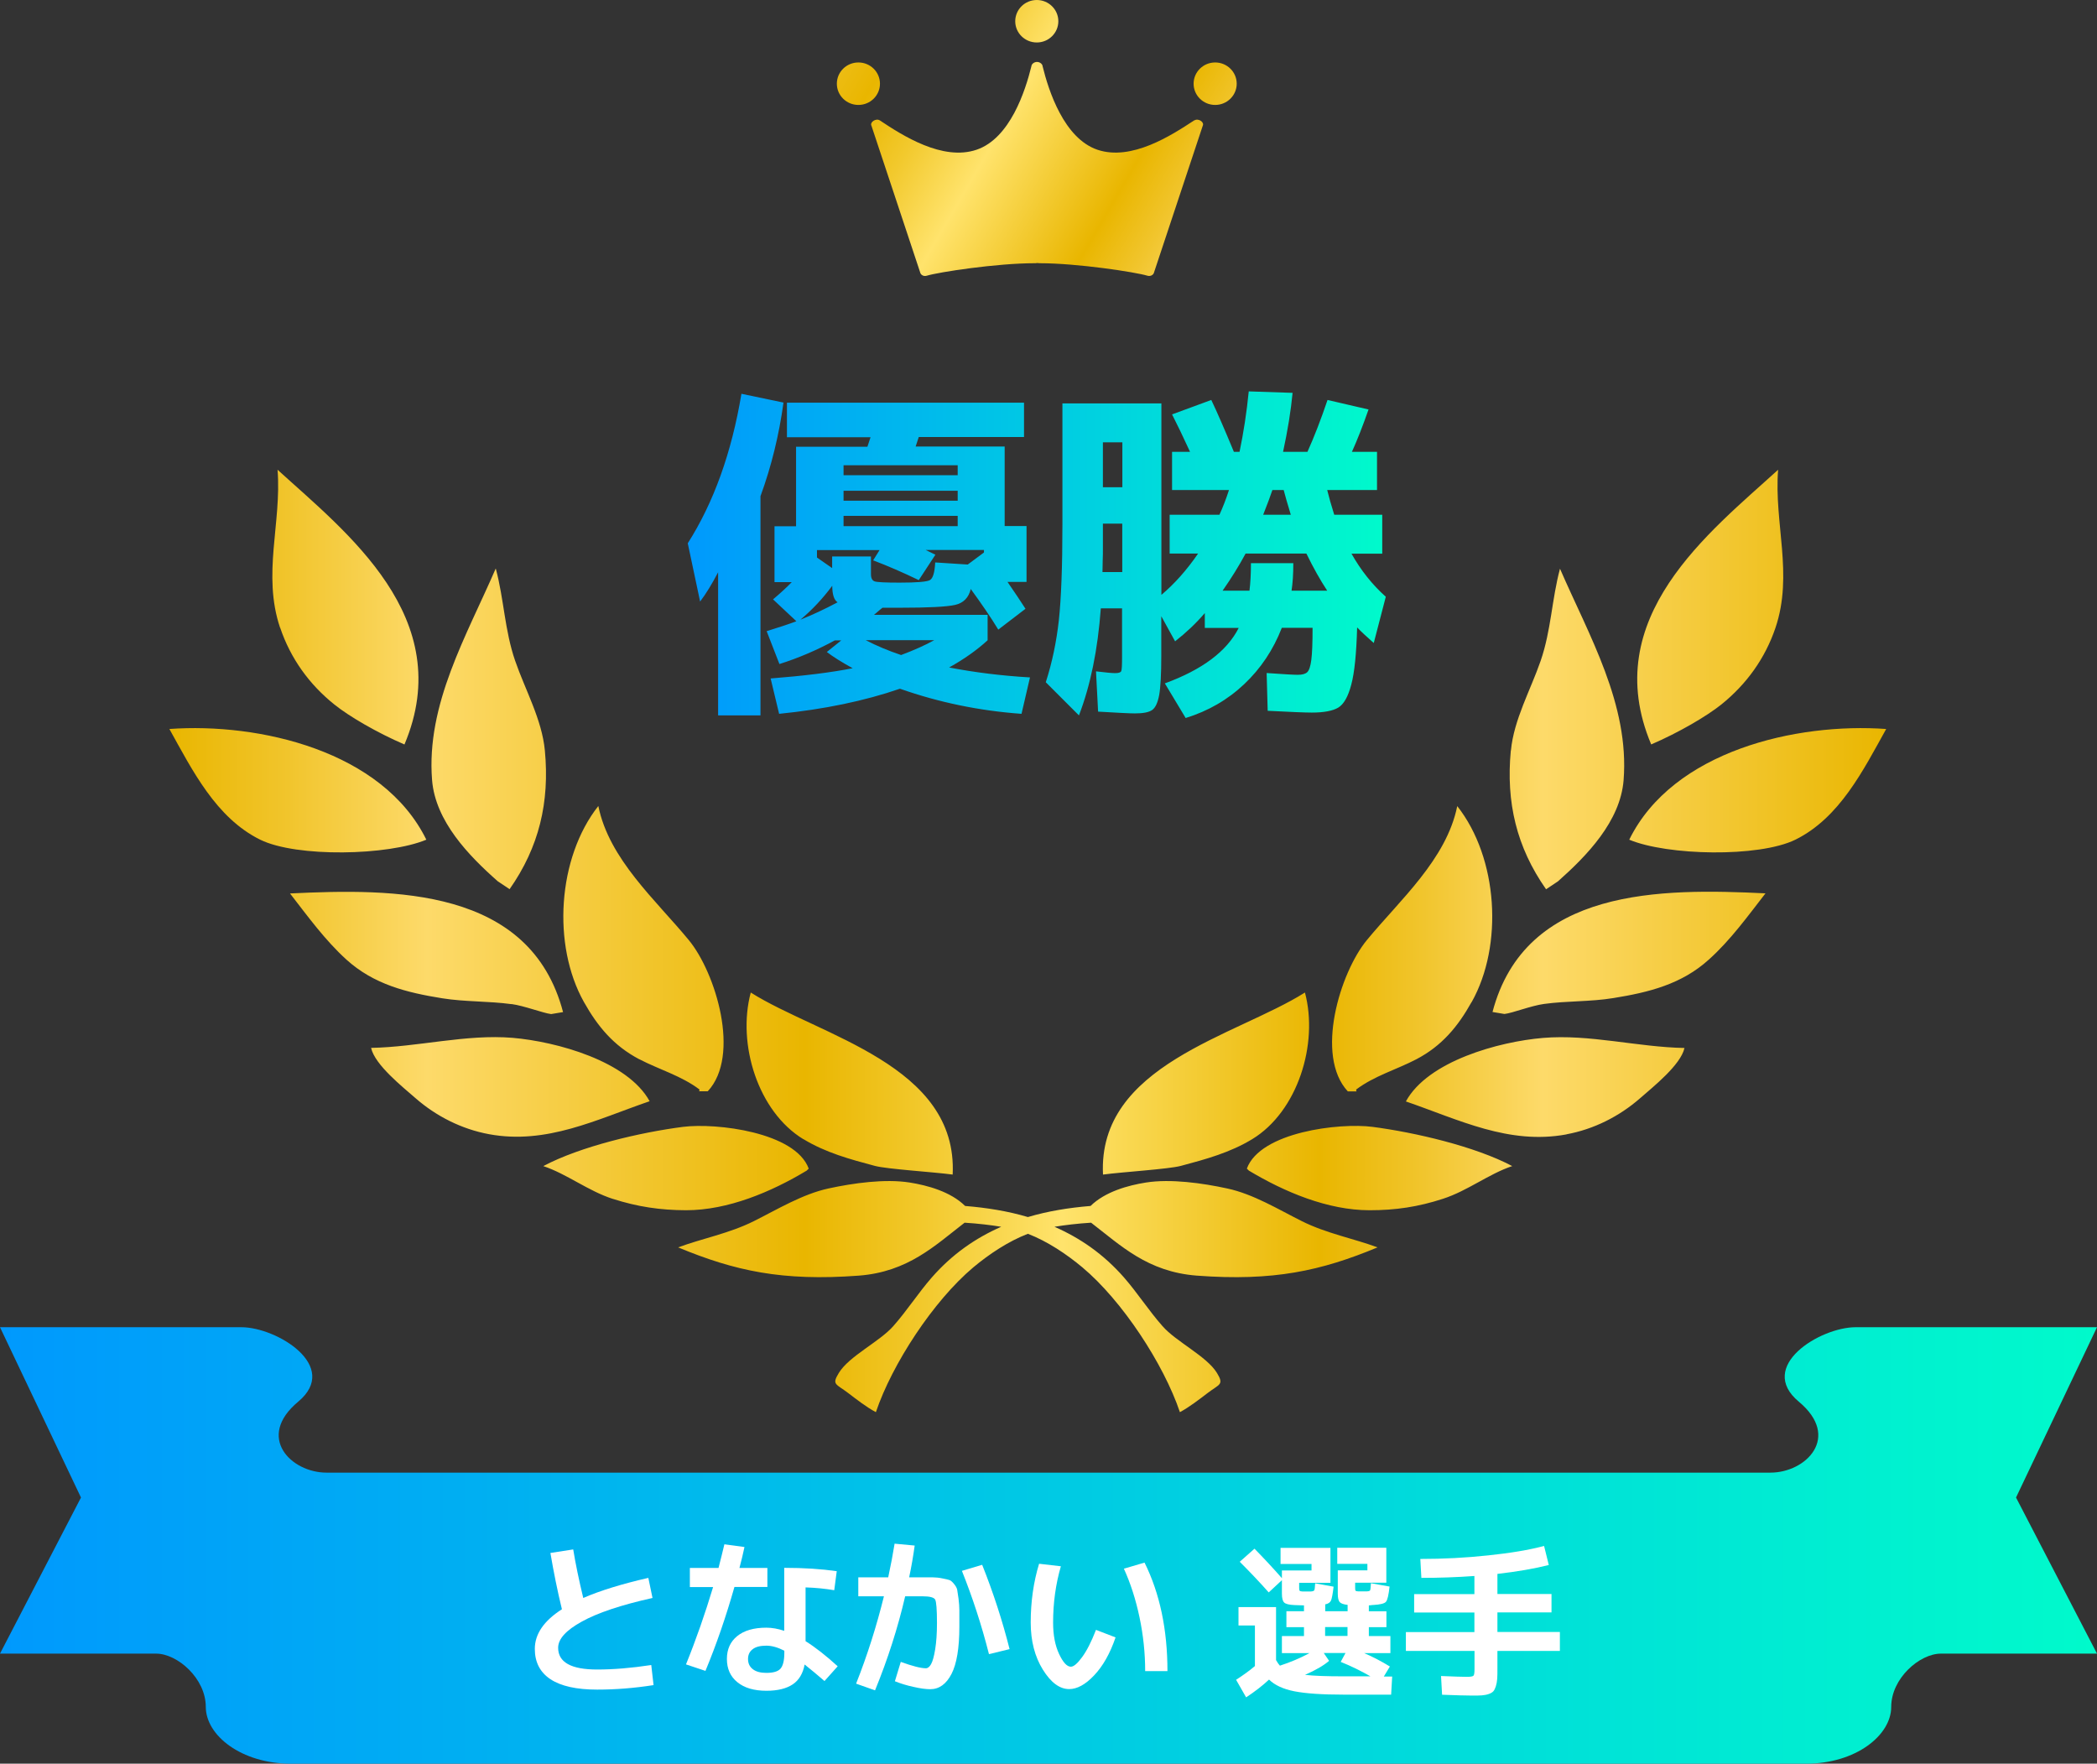 <?xml version="1.0" encoding="UTF-8"?>
<svg id="_レイヤー_2" data-name="レイヤー 2" xmlns="http://www.w3.org/2000/svg" xmlns:xlink="http://www.w3.org/1999/xlink" viewBox="0 0 200.44 168.58">
  <rect x="0" y="0" width="200.44" height="168.58" fill="#333333" stroke="none"/>
  <defs>
    <style>
      .cls-1 {
        fill: url(#_新規グラデーションスウォッチ_1);
      }

      .cls-1, .cls-2, .cls-3, .cls-4, .cls-5, .cls-6, .cls-7, .cls-8 {
        stroke-width: 0px;
      }

      .cls-2 {
        fill: url(#_名称未設定グラデーション_218);
      }

      .cls-3 {
        fill: url(#_新規グラデーションスウォッチ_1-2);
      }

      .cls-4 {
        fill: url(#_名称未設定グラデーション_218-2);
      }

      .cls-5 {
        fill: url(#_名称未設定グラデーション_218-4);
      }

      .cls-6 {
        fill: url(#_名称未設定グラデーション_218-3);
      }

      .cls-7 {
        fill: url(#_名称未設定グラデーション_218-5);
      }

      .cls-8 {
        fill: #fff;
      }
    </style>
    <linearGradient id="_名称未設定グラデーション_218" data-name="名称未設定グラデーション 218" x1="16.19" y1="89.94" x2="180.29" y2="89.94" gradientUnits="userSpaceOnUse">
      <stop offset="0" stop-color="#e9b600"/>
      <stop offset=".07" stop-color="#f1c52d"/>
      <stop offset=".15" stop-color="#fdda6a"/>
      <stop offset=".37" stop-color="#e9b600"/>
      <stop offset=".44" stop-color="#f2c92d"/>
      <stop offset=".52" stop-color="#ffe36c"/>
      <stop offset=".67" stop-color="#e9b600"/>
      <stop offset=".73" stop-color="#f1c52d"/>
      <stop offset=".8" stop-color="#fdda6a"/>
      <stop offset="1" stop-color="#e9b600"/>
    </linearGradient>
    <linearGradient id="_新規グラデーションスウォッチ_1" data-name="新規グラデーションスウォッチ 1" x1="0" y1="147.72" x2="200.44" y2="147.72" gradientUnits="userSpaceOnUse">
      <stop offset="0" stop-color="#0099fd"/>
      <stop offset="1" stop-color="#00facb"/>
    </linearGradient>
    <linearGradient id="_新規グラデーションスウォッチ_1-2" data-name="新規グラデーションスウォッチ 1" x1="65.73" y1="53.02" x2="132.47" y2="53.02" xlink:href="#_新規グラデーションスウォッチ_1"/>
    <linearGradient id="_名称未設定グラデーション_218-2" data-name="名称未設定グラデーション 218" x1="62.91" y1="-19.07" x2="136.42" y2="23.8" xlink:href="#_名称未設定グラデーション_218"/>
    <linearGradient id="_名称未設定グラデーション_218-3" data-name="名称未設定グラデーション 218" x1="64.66" y1="-22.02" x2="138.17" y2="20.85" xlink:href="#_名称未設定グラデーション_218"/>
    <linearGradient id="_名称未設定グラデーション_218-4" data-name="名称未設定グラデーション 218" x1="55.91" y1="-7.24" x2="129.42" y2="35.63" xlink:href="#_名称未設定グラデーション_218"/>
    <linearGradient id="_名称未設定グラデーション_218-5" data-name="名称未設定グラデーション 218" x1="56.05" y1="-7.54" x2="129.58" y2="35.34" xlink:href="#_名称未設定グラデーション_218"/>
  </defs>
  <g id="_レイヤー_2-2" data-name="レイヤー 2">
    <g>
      <path class="cls-2" d="M124.73,94.86c1.32,4.94-.71,11.39-5.03,14.02-2.12,1.29-4.43,1.92-6.83,2.56-1.16.31-5.56.58-7.44.83-.52-10.48,12.71-13.24,19.3-17.4ZM140.67,95.78c3.04-5.42,2.53-13.77-1.38-18.73-1.03,5.1-5.51,9-8.65,12.82-2.55,3.1-4.98,11.03-1.81,14.45h.84s-.06-.09-.04-.18c1.74-1.31,3.83-1.89,5.75-2.89,2.44-1.28,3.97-3.12,5.28-5.47ZM144.41,71.74c-.47,4.96.55,9.24,3.37,13.26l1.14-.76c2.75-2.44,5.95-5.72,6.27-9.66.57-7.26-3.3-13.81-6.08-20.22-.79,2.95-.84,5.88-1.85,8.81-.96,2.78-2.56,5.61-2.84,8.57ZM157.82,71.16c2.65-1.14,5.31-2.7,6.71-3.82,2.41-1.94,4.19-4.41,5.18-7.34,1.72-5.11-.15-10,.25-15.1-6.51,5.94-17.24,14.14-12.13,26.26ZM180.29,69.68c-8.57-.62-20.38,2.08-24.56,10.58,3.61,1.52,12.37,1.72,15.88,0,4.23-2.09,6.48-6.63,8.68-10.58ZM168.76,85.39c-9.96-.48-22.96-.58-26.1,11.34l1.14.19c.79-.09,2.54-.79,3.79-.96,2.2-.3,4.42-.2,6.62-.56,3.42-.55,6.54-1.33,9.14-3.69,2.07-1.86,3.7-4.13,5.41-6.33ZM149.74,108.42c2.6-.48,5.04-1.71,7.02-3.44,1.23-1.08,3.89-3.18,4.25-4.81-4.48-.08-9.08-1.34-13.53-.96-4.19.35-11,2.21-13.1,6.07,5.06,1.74,9.83,4.17,15.35,3.15ZM144.55,111.46c-3.57-1.89-9.31-3.22-13.36-3.75-3.16-.41-10.73.49-12.01,3.99l.19.19c3.4,2.04,7.54,3.79,11.54,3.79,2.48,0,4.63-.32,7-1.09,2.36-.76,4.39-2.38,6.63-3.13ZM114.4,121.93c7.33.55,11.88-.46,17.27-2.7-2.28-.85-4.86-1.32-7.24-2.51-2.24-1.12-4.64-2.59-7.12-3.12-2.4-.52-5.41-.94-7.77-.57-1.71.27-3.9.87-5.3,2.24-2.06.17-4.07.49-5.99,1.06-1.92-.57-3.93-.89-6-1.06-1.39-1.37-3.6-1.97-5.3-2.24-2.36-.37-5.37.05-7.77.57-2.48.54-4.88,2-7.12,3.12-2.38,1.19-4.97,1.66-7.24,2.51,5.39,2.24,9.93,3.25,17.27,2.7,4.72-.36,7.29-2.89,10.11-5.06,1.29.08,2.54.23,3.5.39-2.44,1.07-4.68,2.61-6.64,4.85-1.3,1.49-2.36,3.16-3.68,4.65-1.31,1.49-4.22,2.86-5.2,4.47-.7,1.14-.28,1.03.89,1.92.84.64,1.72,1.33,2.65,1.83,1.55-4.6,5.51-10.65,9.31-13.84,1.52-1.27,3.33-2.48,5.22-3.21,1.88.73,3.69,1.94,5.21,3.21,3.81,3.19,7.77,9.24,9.32,13.84.92-.5,1.81-1.19,2.65-1.83,1.16-.88,1.58-.78.89-1.92-.98-1.6-3.9-2.98-5.2-4.47-1.32-1.49-2.38-3.16-3.68-4.65-1.96-2.24-4.21-3.78-6.65-4.85.96-.16,2.21-.31,3.5-.39,2.83,2.17,5.39,4.7,10.11,5.06ZM76.79,108.88c2.12,1.29,4.43,1.92,6.83,2.56,1.16.31,5.56.58,7.44.83.51-10.48-12.71-13.24-19.3-17.4-1.32,4.94.7,11.39,5.03,14.02ZM61.1,101.24c1.92,1,4.01,1.58,5.75,2.89.02.09,0,.14-.04.18h.84c3.18-3.42.75-11.35-1.81-14.45-3.14-3.82-7.62-7.72-8.65-12.82-3.91,4.96-4.42,13.31-1.38,18.73,1.32,2.35,2.84,4.18,5.28,5.47ZM47.38,54.35c-2.77,6.41-6.66,12.96-6.08,20.22.32,3.94,3.51,7.22,6.27,9.66l1.14.76c2.81-4.01,3.84-8.29,3.37-13.26-.28-2.96-1.88-5.79-2.84-8.57-1.01-2.93-1.06-5.86-1.85-8.81ZM26.78,60c.99,2.93,2.77,5.41,5.18,7.34,1.39,1.12,4.05,2.68,6.7,3.82,5.11-12.12-5.62-20.32-12.13-26.26.4,5.1-1.48,9.99.24,15.1ZM40.75,80.26c-4.18-8.5-15.99-11.2-24.56-10.58,2.2,3.95,4.45,8.49,8.68,10.58,3.5,1.72,12.26,1.52,15.88,0ZM48.89,95.97c1.24.17,2.99.86,3.79.96l1.14-.19c-3.14-11.92-16.14-11.82-26.1-11.34,1.71,2.2,3.34,4.46,5.4,6.33,2.61,2.36,5.73,3.14,9.15,3.69,2.2.35,4.41.26,6.62.56ZM62.1,105.27c-2.1-3.85-8.91-5.71-13.1-6.07-4.45-.37-9.05.88-13.53.96.36,1.63,3.02,3.73,4.25,4.81,1.98,1.73,4.42,2.96,7.02,3.44,5.51,1.02,10.29-1.41,15.35-3.15ZM58.57,114.59c2.37.76,4.53,1.08,7,1.09,4.01,0,8.15-1.75,11.54-3.79l.19-.19c-1.28-3.49-8.84-4.39-12.01-3.99-4.06.52-9.8,1.86-13.36,3.75,2.25.75,4.28,2.37,6.63,3.13Z"/>
      <g>
        <path class="cls-1" d="M200.44,126.86h-23.07c-3.39,0-9.5,3.73-5.43,7.12,4.07,3.39.68,6.78-2.71,6.78H31.21c-3.39,0-6.78-3.39-2.71-6.78,4.07-3.39-2.04-7.12-5.43-7.12H0l7.74,16.28-7.74,14.92h14.92c2.04,0,4.75,2.37,4.75,5.09s3.39,5.43,8.14,5.43h144.82c4.75,0,8.14-2.71,8.14-5.43s2.71-5.09,4.75-5.09h14.92l-7.74-14.92,7.74-16.28Z"/>
        <g>
          <path class="cls-8" d="M52.6,148.44l2.19-.34c.22,1.35.54,2.9.96,4.64,1.61-.7,3.69-1.34,6.22-1.92l.4,1.92c-3,.67-5.25,1.42-6.76,2.26-1.51.83-2.26,1.66-2.26,2.5,0,1.39,1.24,2.08,3.73,2.08,1.55,0,3.27-.14,5.17-.43l.22,1.92c-1.85.29-3.64.43-5.39.43-1.97,0-3.46-.33-4.46-.99-1-.66-1.5-1.63-1.5-2.9,0-1.42.86-2.68,2.59-3.79-.43-1.77-.79-3.56-1.1-5.38Z"/>
          <path class="cls-8" d="M65.94,151.69v-1.82h2.74c.23-.91.42-1.66.56-2.26l1.92.26c-.13.62-.29,1.29-.48,2h2.67v1.82h-3.15c-.8,2.82-1.72,5.49-2.77,8.02l-1.86-.62c.98-2.42,1.84-4.89,2.59-7.39h-2.22ZM79.75,152c-.89-.15-1.8-.24-2.75-.27v5.14c.93.58,1.95,1.38,3.07,2.4l-1.26,1.41c-.64-.55-1.27-1.08-1.9-1.58-.16.86-.54,1.5-1.14,1.9s-1.43.61-2.51.61c-1.18,0-2.11-.27-2.78-.82-.67-.54-1-1.29-1-2.22s.33-1.65.98-2.18c.66-.54,1.59-.81,2.79-.81.54,0,1.11.1,1.71.3v-6.02c1.89,0,3.56.11,5.02.32l-.24,1.82ZM74.97,157.78c-.63-.32-1.2-.48-1.71-.48-.59,0-1.03.11-1.32.34-.29.22-.44.53-.44.93,0,.42.15.74.46.98s.74.35,1.3.35c.65,0,1.1-.13,1.34-.4s.37-.77.37-1.52v-.19Z"/>
          <path class="cls-8" d="M85.54,160.69l.56-1.84c1.13.41,1.93.61,2.4.61.18,0,.35-.13.5-.4s.28-.74.39-1.42c.11-.68.17-1.51.17-2.5,0-1.28-.06-2.03-.17-2.24-.11-.21-.51-.32-1.21-.32h-1.66c-.7,3.01-1.66,6.01-2.88,8.99l-1.81-.64c1.07-2.7,1.95-5.48,2.66-8.35h-2.45v-1.81h2.86c.25-1.16.45-2.23.61-3.22l1.92.18c-.14,1-.31,2.02-.53,3.04h2.28c.27,0,.57.03.9.1.33.06.56.12.68.16.12.04.27.17.43.37.17.2.26.38.3.54.03.16.07.45.13.86.05.41.08.79.08,1.13v1.54c0,2.05-.25,3.56-.75,4.53-.5.97-1.18,1.46-2.03,1.46-.42,0-.95-.07-1.6-.22-.65-.14-1.24-.32-1.78-.54ZM91.94,150.15l1.94-.58c1.07,2.68,1.94,5.37,2.62,8.06l-1.97.48c-.7-2.76-1.57-5.42-2.59-7.97Z"/>
          <path class="cls-8" d="M101.4,149.72c-.49,1.69-.74,3.48-.74,5.38,0,1.18.19,2.18.57,2.99.38.81.75,1.22,1.13,1.22.27,0,.62-.3,1.07-.91.45-.61.89-1.48,1.33-2.61l1.87.72c-.53,1.55-1.22,2.76-2.05,3.63-.83.88-1.63,1.31-2.38,1.31-.91,0-1.75-.62-2.52-1.86s-1.16-2.74-1.16-4.5c0-2,.27-3.88.8-5.62l2.08.24ZM107.43,149.94l1.97-.58c1.46,2.94,2.19,6.4,2.19,10.37h-2.13c0-1.72-.18-3.43-.54-5.14-.36-1.71-.86-3.26-1.5-4.66Z"/>
          <path class="cls-8" d="M118.37,153.61h3.6v5.07c.15.26.27.43.37.53.99-.32,1.94-.72,2.83-1.2h-2.64v-1.63h2.11v-.85h-1.68v-1.52h1.68v-.56c-.21,0-.51-.01-.9-.03-.51-.02-.84-.1-.99-.24s-.22-.43-.22-.86v-1.28l-1.26,1.17c-.85-.96-1.78-1.94-2.77-2.93l1.41-1.25c.89.91,1.76,1.84,2.62,2.82v-.74h2.83v-.62h-2.96v-1.54h4.77v3.34h-2.99v.51c0,.14.02.22.05.26.03.03.12.05.26.06.04,0,.11,0,.19,0,.08,0,.15,0,.19,0s.11,0,.2,0c.09,0,.16,0,.22,0,.18-.01.29-.05.33-.11.04-.06.07-.29.09-.67l1.76.32c-.08.67-.16,1.11-.24,1.31-.09.2-.27.33-.56.38v.66h2.14v-.61c-.38-.04-.64-.13-.76-.27-.12-.14-.18-.41-.18-.82v-2.21h2.83v-.62h-2.88v-1.54h4.69v3.34h-2.98v.51c0,.14.01.22.04.26.03.03.11.05.25.06.04,0,.11,0,.2,0,.09,0,.16,0,.2,0s.11,0,.2,0c.09,0,.16,0,.22,0,.18-.01.29-.04.32-.1.03-.06.06-.29.08-.68l1.78.32c-.09.81-.2,1.3-.35,1.46-.15.17-.55.26-1.2.3-.05,0-.13,0-.22.02-.1.01-.17.02-.21.02v.56h1.68v1.52h-1.68v.85h2.06v1.63h-2.51c.84.36,1.66.79,2.46,1.28l-.58.96h.8l-.1,1.73h-4.54c-2.07,0-3.64-.11-4.71-.32-1.07-.21-1.88-.59-2.42-1.12-.63.59-1.36,1.15-2.19,1.7l-.96-1.68c.73-.47,1.33-.91,1.82-1.33h-.02v-3.86h-1.57v-1.76ZM131.01,160.24c-.95-.54-1.9-1.01-2.86-1.39l.46-.85h-2.08l.51.75c-.51.44-1.28.89-2.3,1.34.88.1,2.1.14,3.68.14h2.59ZM126.66,156.37h2.14v-.85h-2.14v.85Z"/>
          <path class="cls-8" d="M134.37,156h6.56v-1.87h-5.76v-1.76h5.76v-1.73c-1.67.12-3.37.18-5.07.18l-.1-1.81c2.21,0,4.37-.11,6.49-.34,2.12-.22,3.9-.52,5.34-.9l.45,1.82c-1.38.35-3.01.63-4.91.85v1.92h5.17v1.76h-5.17v1.87h5.97v1.81h-5.97v1.65c0,.43,0,.77-.02,1.02s-.06.49-.13.71-.15.38-.24.48-.24.19-.44.26c-.2.07-.42.11-.66.13-.23.02-.55.02-.94.02-.58,0-1.53-.03-2.86-.08l-.1-1.79c1.21.05,2.03.08,2.48.08.34,0,.55-.04.62-.11.07-.07.1-.29.1-.64v-1.73h-6.56v-1.81Z"/>
        </g>
      </g>
      <path class="cls-3" d="M72.69,47.41v20.97h-4.05v-13.68c-.59,1.13-1.16,2.06-1.72,2.8l-1.18-5.57c2.48-3.9,4.19-8.66,5.13-14.29l4.02.84c-.43,3.13-1.16,6.1-2.19,8.92ZM75.22,41.77v-3.28h22.66v3.28h-10.06l-.3.91h8.51v7.6h2.09v5.34h-1.82c.7,1.01,1.27,1.87,1.72,2.57l-2.6,1.99c-.7-1.15-1.58-2.44-2.63-3.88-.2.83-.7,1.34-1.5,1.52-.8.18-2.55.27-5.25.27h-1.69c-.09.07-.23.18-.41.34-.18.16-.32.27-.41.34h10.87v2.43c-1.04.95-2.26,1.81-3.68,2.6,2.43.47,5.01.79,7.73.95l-.81,3.48c-4.03-.29-7.9-1.09-11.62-2.4-3.4,1.17-7.25,1.97-11.55,2.4l-.81-3.38c3.17-.25,5.79-.57,7.84-.98-1.06-.58-1.88-1.1-2.47-1.55l1.38-1.11h-.61c-1.76.95-3.52,1.7-5.3,2.26l-1.22-3.14c1.31-.41,2.25-.72,2.84-.95l-2.23-2.09c.72-.61,1.32-1.16,1.79-1.65h-1.65v-5.34h2.06v-7.6h6.82l.3-.91h-8ZM79.55,55.99c-.92,1.24-1.94,2.32-3.04,3.24,1.13-.45,2.31-1,3.55-1.66-.34-.22-.51-.75-.51-1.59ZM89.41,53.02l-1.59,2.43c-1.49-.72-2.94-1.35-4.36-1.89l.61-.98h-5.98v.71l1.45,1.01v-1.11h3.71v1.69c0,.38.12.61.35.69.24.08,1.03.12,2.38.12,1.64,0,2.61-.08,2.9-.24.29-.16.46-.72.51-1.69l3.11.2,1.55-1.15v-.24h-5.57c.2.09.51.24.91.44ZM80.63,45.42h10.91v-.95h-10.91v.95ZM80.63,46.91v.95h10.91v-.95h-10.91ZM80.63,49.31v.98h10.91v-.98h-10.91ZM86.13,62.61c1.26-.47,2.32-.95,3.17-1.42h-6.55c1.04.54,2.16,1.01,3.38,1.42ZM111.8,52.92v-3.72h4.76c.31-.68.62-1.46.91-2.36h-5.44v-3.65h1.72c-.67-1.46-1.25-2.66-1.72-3.58l3.75-1.38c.56,1.17,1.28,2.83,2.16,4.96h.54c.38-1.82.68-3.75.88-5.78l4.19.14c-.16,1.69-.46,3.57-.91,5.64h2.33c.65-1.44,1.29-3.1,1.92-4.96l3.92.91c-.56,1.6-1.09,2.95-1.59,4.05h2.4v3.65h-4.76c.16.65.38,1.44.67,2.36h4.59v3.72h-2.94c.9,1.6,1.99,2.97,3.28,4.12l-1.15,4.42c-.72-.63-1.25-1.13-1.59-1.49-.07,2.5-.25,4.32-.56,5.47-.3,1.15-.72,1.88-1.25,2.2-.53.31-1.37.47-2.52.47-.68,0-2.08-.06-4.22-.17l-.1-3.61c1.58.11,2.57.17,2.97.17.43,0,.73-.08.91-.25.18-.17.31-.56.39-1.17.08-.61.12-1.63.12-3.07h-2.94c-.81,2.09-2.01,3.89-3.6,5.39s-3.45,2.57-5.59,3.23l-1.99-3.31c3.58-1.31,5.93-3.07,7.06-5.3h-3.24v-1.42c-.83.97-1.78,1.87-2.84,2.7l-1.32-2.4v3.75c0,1.78-.07,3.04-.2,3.78-.14.74-.36,1.22-.68,1.44s-.87.32-1.65.32c-.47,0-1.64-.06-3.51-.17l-.2-3.85c.92.11,1.53.17,1.82.17.34,0,.53-.06.59-.19.06-.12.08-.58.08-1.37v-4.63h-2.03c-.29,3.96-.99,7.37-2.09,10.23l-3.17-3.17c.61-1.89,1.02-3.87,1.25-5.93.22-2.06.34-5.1.34-9.14v-11.58h9.46v18.3c1.26-1.06,2.43-2.38,3.51-3.95h-2.74ZM105.42,50.05v2.47c0,.25,0,.61-.02,1.1-.01.48-.02.84-.02,1.06h1.89v-4.63h-1.86ZM105.42,46.57h1.86v-4.29h-1.86v4.29ZM119.57,53.83h4.05c0,1.06-.06,1.94-.17,2.63h3.41c-.65-.99-1.32-2.17-1.99-3.55h-5.81c-.63,1.17-1.36,2.35-2.2,3.55h2.57c.09-.72.14-1.6.14-2.63ZM120.75,49.2h2.63c-.32-1.04-.54-1.82-.68-2.36h-1.08c-.18.54-.47,1.33-.88,2.36Z"/>
      <g>
        <ellipse class="cls-4" cx="99.1" cy="2.03" rx="2.06" ry="2.03"/>
        <g>
          <path class="cls-6" d="M118.21,8c0-1.12-.92-2.03-2.06-2.03s-2.06.91-2.06,2.03.92,2.03,2.06,2.03,2.06-.91,2.06-2.03Z"/>
          <path class="cls-5" d="M84.11,8c0-1.12-.92-2.03-2.06-2.03s-2.06.91-2.06,2.03.92,2.03,2.06,2.03,2.06-.91,2.06-2.03Z"/>
        </g>
        <path class="cls-7" d="M114.14,11.51c-2.16,1.42-5.99,3.91-9.25,2.8-3.19-1.09-4.66-5.63-5.24-8,0,0,0-.02,0-.02-.04-.19-.27-.37-.53-.37s-.49.18-.53.37c0,0,0,.01,0,.02-.58,2.37-2.04,6.91-5.24,8-3.26,1.11-7.1-1.37-9.25-2.8-.36-.24-.99.16-.8.52l4.68,14.09c.11.22.37.31.62.23,1.12-.34,6.67-1.19,10.29-1.19.08,0,.16,0,.24-.02.08.01.16.02.24.02,3.62,0,9.16.85,10.29,1.19.26.08.51-.02.62-.23l4.68-14.09c.19-.36-.43-.76-.8-.52Z"/>
      </g>
    </g>
  </g>
</svg>